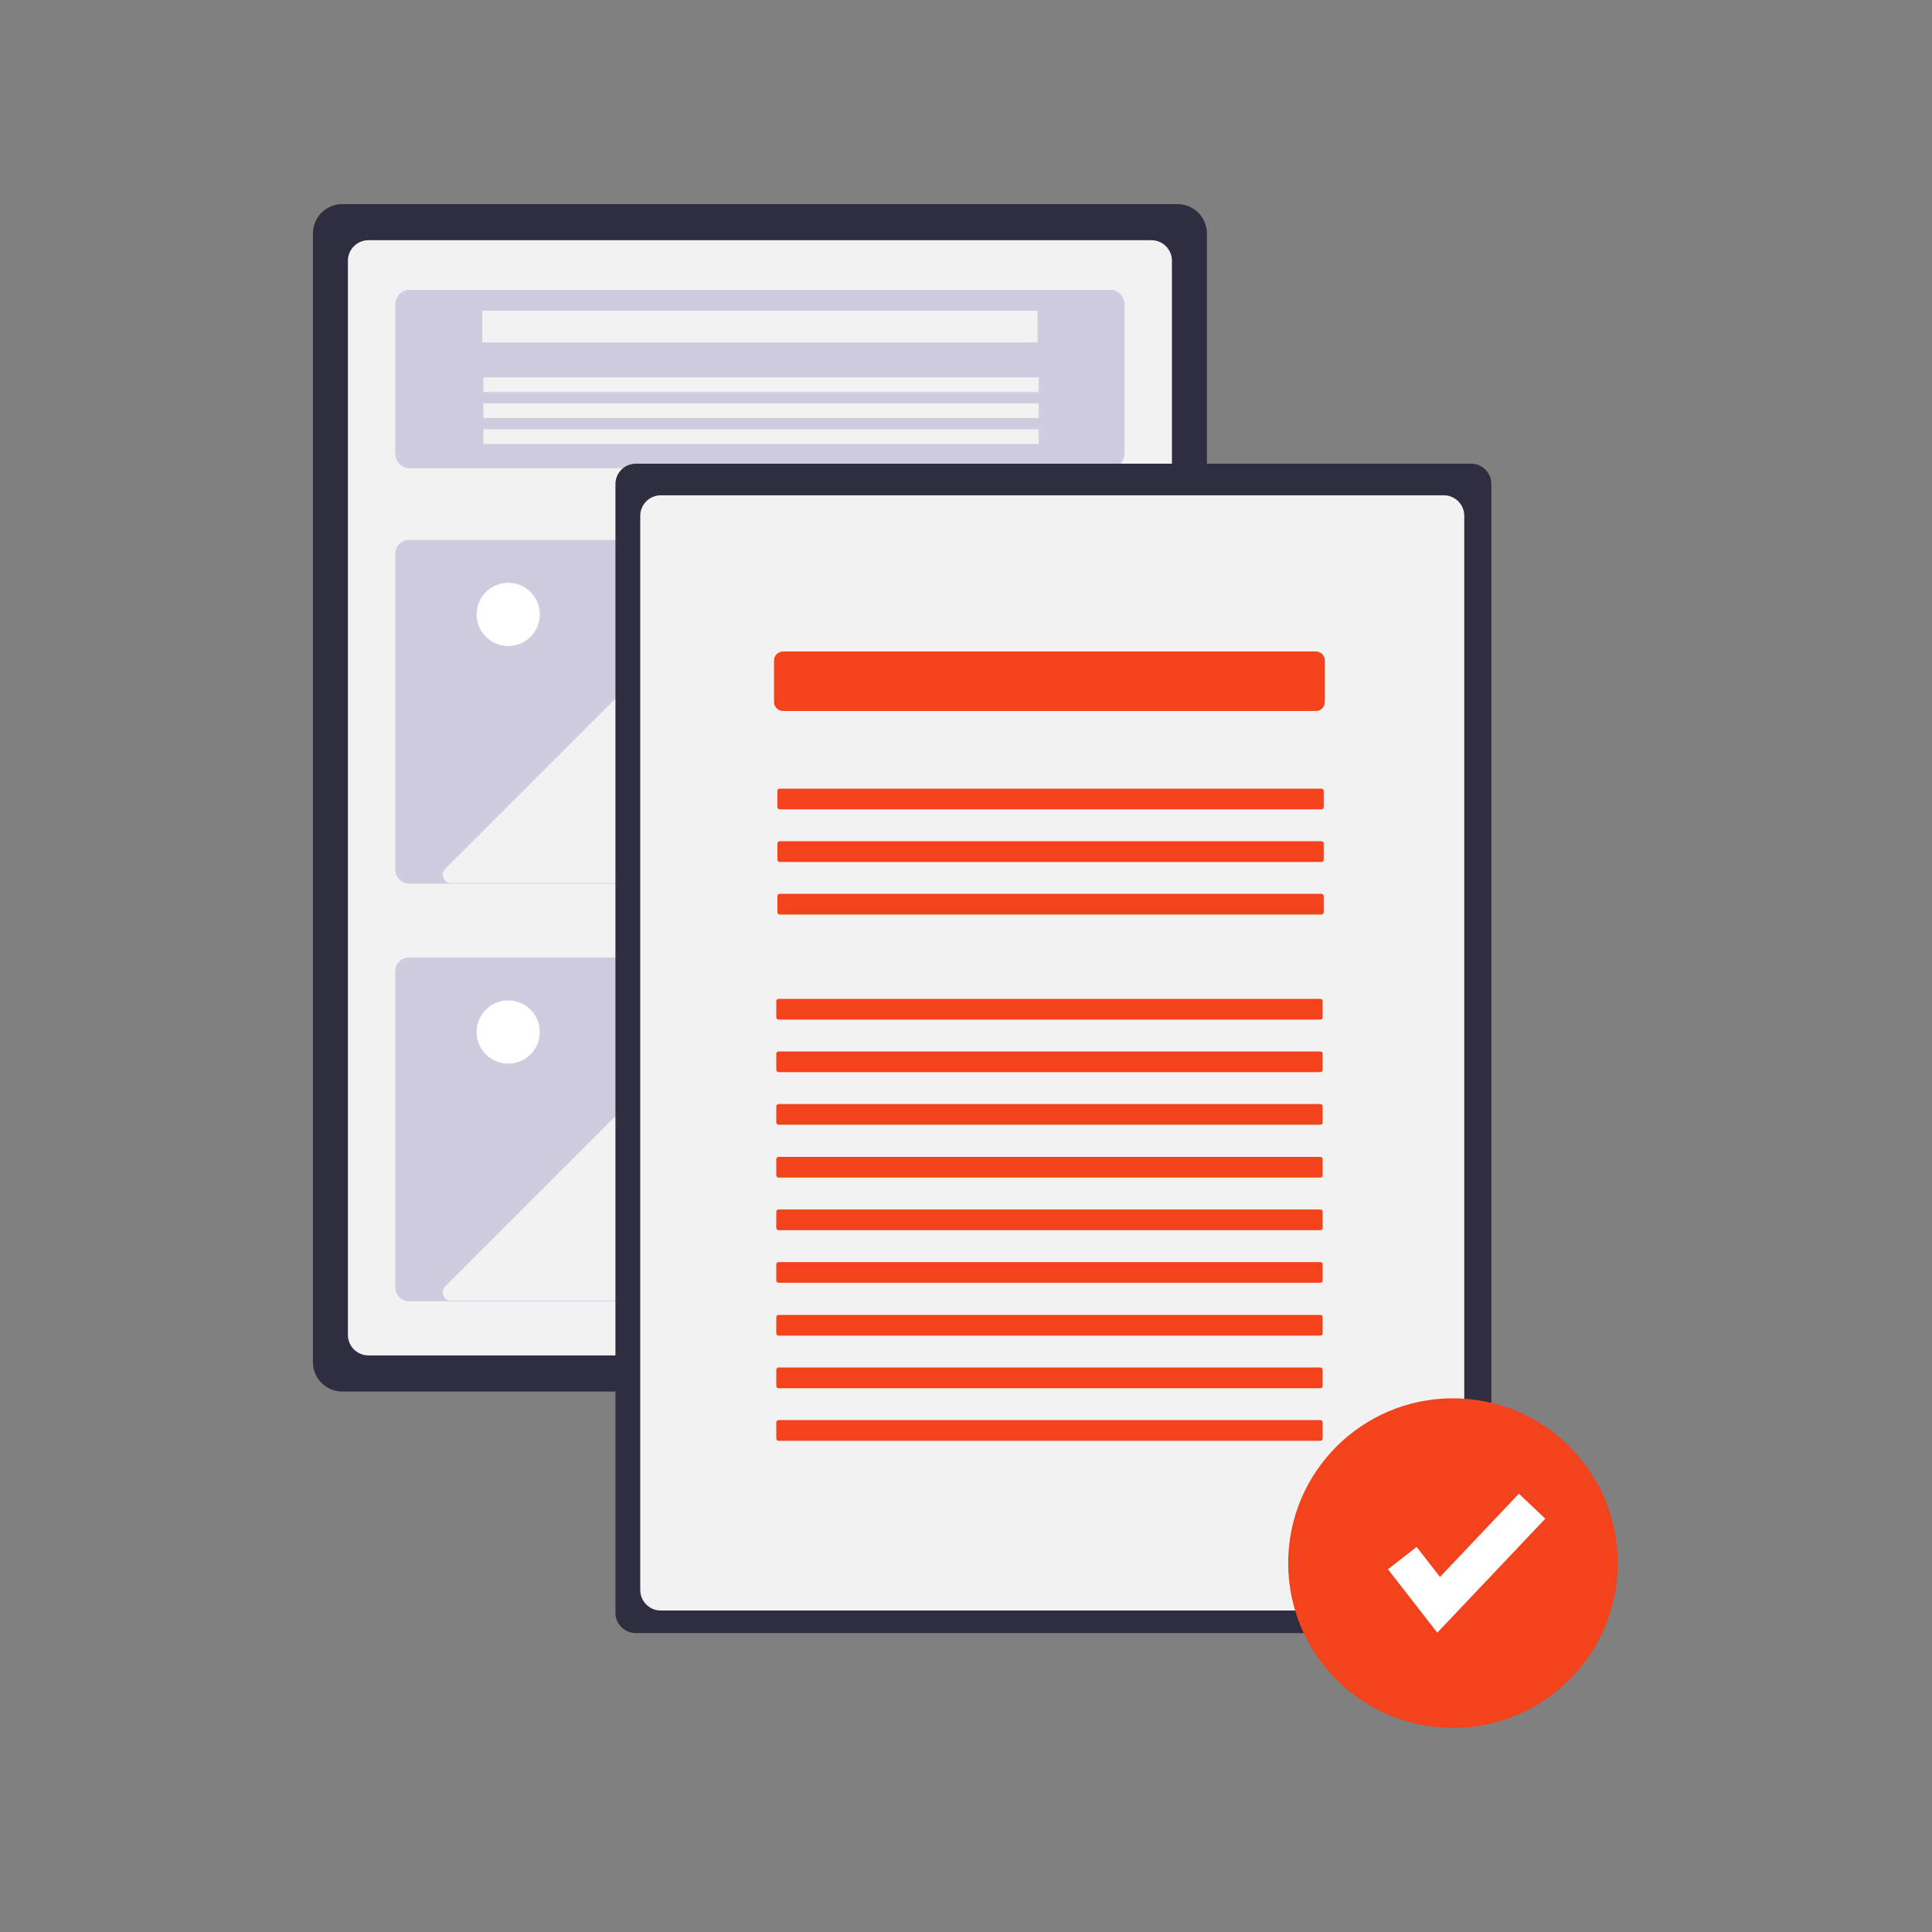 <svg xmlns="http://www.w3.org/2000/svg" xmlns:xlink="http://www.w3.org/1999/xlink" width="142px" height="142px" viewBox="0 0 142 142"><rect x="0" y="0" width="142" height="142" fill="#808080" stroke="none"/><title>Brick&amp;Bolt_Payment_iIlustration Copy 4@1x</title><defs><rect id="path-1" x="0" y="0" width="142" height="142"></rect></defs><g id="Visual-Design_V2" stroke="none" stroke-width="1" fill="none" fill-rule="evenodd"><g id="Homepage_v7_Long" transform="translate(-194, -1242)"><g id="Brick&amp;Bolt_Payment_iIlustration-Copy-4" transform="translate(194, 1242)"><mask id="mask-2" fill="white"><use xlink:href="#path-1"></use></mask><g id="Mask"></g><g id="undraw_sync_files_xb3r-2" mask="url(#mask-2)" fill-rule="nonzero"><g transform="translate(23, 15)"><path d="M63.55,0 L2.157,0 C0.966,0.001 0.001,0.966 0,2.157 L0,85.12 C0.001,86.311 0.966,87.276 2.157,87.277 L63.55,87.277 C64.74,87.276 65.705,86.311 65.707,85.12 L65.707,2.157 C65.705,0.966 64.74,0.001 63.55,0 Z" id="Path" fill="#2F2E40"></path><path d="M4.054,2.655 C3.223,2.669 2.56,3.353 2.572,4.183 L2.572,83.094 C2.56,83.924 3.223,84.608 4.054,84.622 L61.653,84.622 C62.484,84.608 63.147,83.924 63.135,83.094 L63.135,4.183 C63.147,3.353 62.484,2.669 61.653,2.655 L4.054,2.655 Z" id="Path" fill="#F2F2F2"></path><path d="M7.052,6.305 C6.503,6.305 6.056,6.809 6.056,7.429 L6.056,18.29 C6.056,18.909 6.503,19.413 7.052,19.413 L58.655,19.413 C59.204,19.413 59.65,18.909 59.65,18.29 L59.65,7.429 C59.65,6.809 59.204,6.305 58.655,6.305 L7.052,6.305 Z" id="Path" fill="#CFCCDF"></path><path d="M7.052,24.681 C6.494,24.69 6.049,25.148 6.056,25.706 L6.056,48.92 C6.049,49.477 6.494,49.935 7.052,49.944 L58.655,49.944 C59.212,49.935 59.658,49.477 59.65,48.92 L59.65,25.706 C59.658,25.148 59.212,24.69 58.655,24.681 L7.052,24.681 Z" id="Path" fill="#CFCCDF"></path><rect id="Rectangle" fill="#F2F2F2" x="12.444" y="7.84" width="40.818" height="2.323"></rect><rect id="Rectangle" fill="#F2F2F2" x="12.527" y="12.735" width="40.818" height="1.079"></rect><rect id="Rectangle" fill="#F2F2F2" x="12.527" y="14.643" width="40.818" height="1.079"></rect><rect id="Rectangle" fill="#F2F2F2" x="12.527" y="16.551" width="40.818" height="1.079"></rect><path d="M36.697,49.985 L55.481,49.985 C55.726,49.985 55.946,49.838 56.04,49.612 C56.133,49.386 56.082,49.126 55.909,48.953 L43.886,36.931 C43.65,36.695 43.268,36.695 43.031,36.931 L40.042,39.92 C39.804,40.158 39.481,40.292 39.145,40.292 C38.808,40.292 38.486,40.158 38.248,39.92 L28.884,30.556 C28.648,30.32 28.265,30.32 28.029,30.556 L9.715,48.87 C9.542,49.043 9.49,49.303 9.584,49.529 C9.677,49.755 9.898,49.902 10.142,49.902 L36.721,49.902 L36.697,49.985 Z" id="Path" fill="#F2F2F2"></path><circle id="Oval" fill="#FFFFFF" cx="14.353" cy="30.157" r="2.323"></circle><path d="M7.052,55.378 C6.494,55.386 6.049,55.844 6.056,56.402 L6.056,79.616 C6.049,80.173 6.494,80.631 7.052,80.64 L58.655,80.64 C59.212,80.631 59.658,80.173 59.65,79.616 L59.65,56.402 C59.658,55.844 59.212,55.386 58.655,55.378 L7.052,55.378 Z" id="Path" fill="#CFCCDF"></path><path d="M36.697,80.681 L55.481,80.681 C55.726,80.681 55.946,80.534 56.04,80.308 C56.133,80.082 56.082,79.822 55.909,79.649 L43.886,67.627 C43.65,67.391 43.268,67.391 43.031,67.627 L40.042,70.616 C39.804,70.854 39.481,70.988 39.145,70.988 C38.808,70.988 38.486,70.854 38.248,70.616 L28.884,61.252 C28.648,61.017 28.265,61.017 28.029,61.252 L9.715,79.566 C9.542,79.739 9.49,79.999 9.584,80.225 C9.677,80.451 9.898,80.598 10.142,80.599 L36.721,80.599 L36.697,80.681 Z" id="Path" fill="#F2F2F2"></path><circle id="Oval" fill="#FFFFFF" cx="14.353" cy="60.853" r="2.323"></circle><path d="M23.727,19.081 C22.903,19.082 22.235,19.75 22.234,20.575 L22.234,103.538 C22.235,104.362 22.903,105.03 23.727,105.031 L85.12,105.031 C85.944,105.03 86.612,104.362 86.613,103.538 L86.613,20.575 C86.612,19.75 85.944,19.082 85.12,19.081 L23.727,19.081 Z" id="Path" fill="#2F2E40"></path><path d="M25.541,21.404 C24.71,21.419 24.047,22.102 24.059,22.933 L24.059,101.843 C24.047,102.674 24.71,103.358 25.541,103.372 L83.141,103.372 C83.971,103.358 84.634,102.674 84.622,101.843 L84.622,22.933 C84.634,22.102 83.971,21.419 83.141,21.404 L25.541,21.404 Z" id="Path" fill="#F2F2F2"></path><path d="M34.554,32.884 C34.188,32.884 33.891,33.181 33.89,33.547 L33.89,36.594 C33.891,36.96 34.188,37.257 34.554,37.257 L73.713,37.257 C74.079,37.257 74.376,36.96 74.376,36.594 L74.376,33.547 C74.376,33.181 74.079,32.884 73.713,32.884 L34.554,32.884 Z" id="Path" fill="#F3431C"></path><path d="M34.305,42.965 C34.214,42.965 34.139,43.039 34.139,43.131 L34.139,44.32 C34.139,44.411 34.214,44.486 34.305,44.486 L74.127,44.486 C74.219,44.486 74.293,44.411 74.293,44.32 L74.293,43.131 C74.293,43.039 74.219,42.965 74.127,42.965 L34.305,42.965 Z" id="Path" fill="#F3431C"></path><path d="M34.305,46.83 C34.214,46.83 34.139,46.904 34.139,46.996 L34.139,48.185 C34.139,48.277 34.214,48.351 34.305,48.351 L74.127,48.351 C74.219,48.351 74.293,48.277 74.293,48.185 L74.293,46.996 C74.293,46.904 74.219,46.83 74.127,46.83 L34.305,46.83 Z" id="Path" fill="#F3431C"></path><path d="M34.305,50.695 C34.214,50.695 34.139,50.769 34.139,50.861 L34.139,52.05 C34.139,52.142 34.214,52.216 34.305,52.216 L74.127,52.216 C74.219,52.216 74.293,52.142 74.293,52.05 L74.293,50.861 C74.293,50.769 74.219,50.695 74.127,50.695 L34.305,50.695 Z" id="Path" fill="#F3431C"></path><path d="M34.222,58.416 C34.131,58.416 34.056,58.49 34.056,58.582 L34.056,59.771 C34.056,59.863 34.131,59.937 34.222,59.937 L74.044,59.937 C74.136,59.937 74.21,59.863 74.21,59.771 L74.21,58.582 C74.21,58.49 74.136,58.416 74.044,58.416 L34.222,58.416 Z" id="Path" fill="#F3431C"></path><path d="M34.222,62.281 C34.131,62.281 34.056,62.356 34.056,62.447 L34.056,63.636 C34.056,63.728 34.131,63.802 34.222,63.802 L74.044,63.802 C74.136,63.802 74.21,63.728 74.21,63.636 L74.21,62.447 C74.21,62.356 74.136,62.281 74.044,62.281 L34.222,62.281 Z" id="Path" fill="#F3431C"></path><path d="M34.222,66.146 C34.131,66.147 34.056,66.221 34.056,66.312 L34.056,67.502 C34.056,67.593 34.131,67.667 34.222,67.667 L74.044,67.667 C74.136,67.667 74.21,67.593 74.21,67.502 L74.21,66.312 C74.21,66.221 74.136,66.146 74.044,66.146 L34.222,66.146 Z" id="Path" fill="#F3431C"></path><path d="M34.222,70.031 C34.131,70.031 34.056,70.105 34.056,70.197 L34.056,71.386 C34.056,71.478 34.131,71.552 34.222,71.552 L74.044,71.552 C74.136,71.552 74.21,71.478 74.21,71.386 L74.21,70.197 C74.21,70.105 74.136,70.031 74.044,70.031 L34.222,70.031 Z" id="Path" fill="#F3431C"></path><path d="M34.222,73.896 C34.131,73.896 34.056,73.97 34.056,74.062 L34.056,75.251 C34.056,75.343 34.131,75.417 34.222,75.417 L74.044,75.417 C74.136,75.417 74.21,75.343 74.21,75.251 L74.21,74.062 C74.21,73.97 74.136,73.896 74.044,73.896 L34.222,73.896 Z" id="Path" fill="#F3431C"></path><path d="M34.222,77.761 C34.131,77.761 34.056,77.836 34.056,77.927 L34.056,79.116 C34.056,79.208 34.131,79.282 34.222,79.282 L74.044,79.282 C74.136,79.282 74.21,79.208 74.21,79.116 L74.21,77.927 C74.21,77.836 74.136,77.761 74.044,77.761 L34.222,77.761 Z" id="Path" fill="#F3431C"></path><path d="M34.222,81.646 C34.131,81.646 34.056,81.72 34.056,81.812 L34.056,83.001 C34.056,83.092 34.131,83.167 34.222,83.167 L74.044,83.167 C74.136,83.167 74.21,83.092 74.21,83.001 L74.21,81.812 C74.21,81.72 74.136,81.646 74.044,81.646 L34.222,81.646 Z" id="Path" fill="#F3431C"></path><path d="M34.222,85.511 C34.131,85.511 34.056,85.585 34.056,85.677 L34.056,86.866 C34.056,86.958 34.131,87.032 34.222,87.032 L74.044,87.032 C74.136,87.032 74.21,86.958 74.21,86.866 L74.21,85.677 C74.21,85.585 74.136,85.511 74.044,85.511 L34.222,85.511 Z" id="Path" fill="#F3431C"></path><path d="M34.222,89.376 C34.131,89.376 34.056,89.45 34.056,89.542 L34.056,90.731 C34.056,90.823 34.131,90.897 34.222,90.897 L74.044,90.897 C74.136,90.897 74.21,90.823 74.21,90.731 L74.21,89.542 C74.21,89.45 74.136,89.376 74.044,89.376 L34.222,89.376 Z" id="Path" fill="#F3431C"></path><circle id="Oval" fill="#F3431C" cx="83.793" cy="99.887" r="12.113"></circle><polygon id="Path" fill="#FFFFFF" points="82.638 105 79.013 100.339 81.121 98.699 82.838 100.906 88.637 94.785 90.576 96.622"></polygon></g></g></g></g></g></svg>